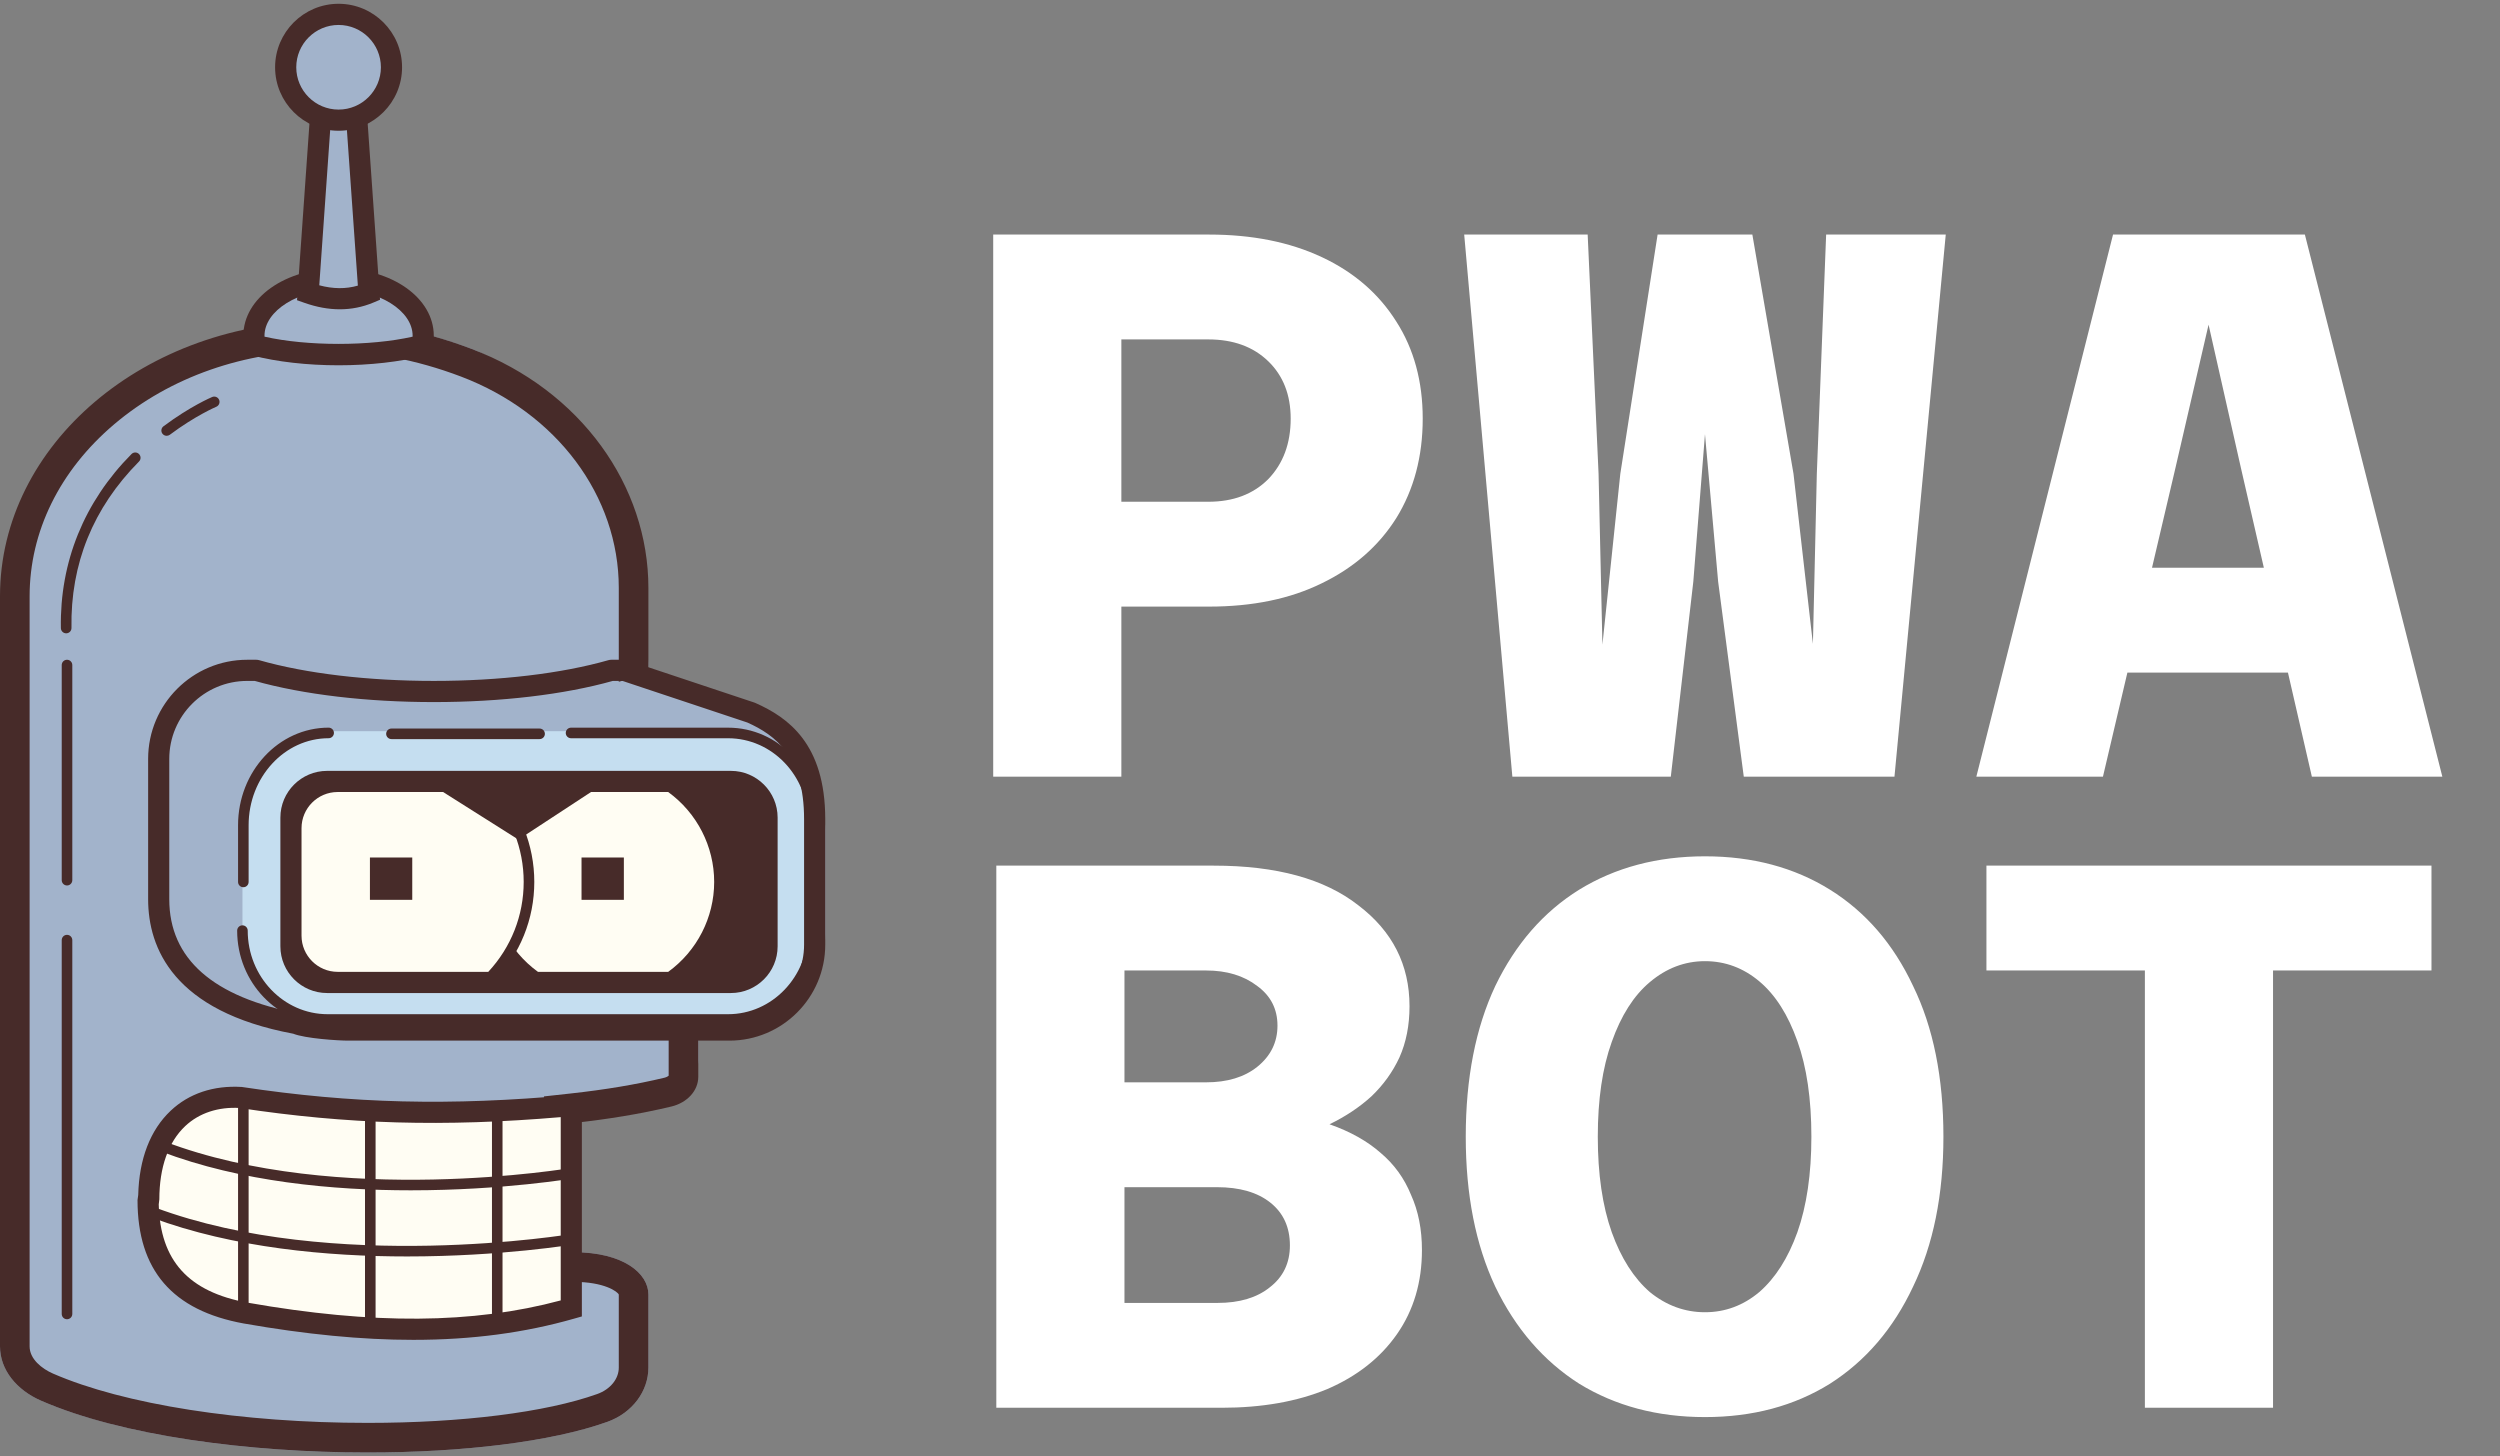 <?xml version="1.0" encoding="UTF-8"?>
<svg xmlns="http://www.w3.org/2000/svg" width="103" height="60" viewBox="0 0 103 60" fill="none">
  <rect x="0" y="0" width="103" height="60" fill="#808080" stroke="none"/>
  <path d="M26.714 39.387V27.712C26.714 23.515 23.944 16.089 19.428 14.374C9.568 10.629 0 17.522 0 25.439V55.472C0 56.437 0.683 57.269 1.698 57.711C7.672 60.31 19.786 60.451 25.016 58.583C26.064 58.209 26.714 57.308 26.714 56.344V53.336C26.714 52.464 25.687 51.593 23.632 51.593V45.585C25.016 45.433 26.363 45.218 27.66 44.907C28.312 44.752 28.769 44.257 28.769 43.683V39.387H26.714Z" fill="#A2B3CB"></path>
  <path d="M13.357 14.454C15.244 14.454 17.141 14.811 18.995 15.515C22.943 17.014 25.494 20.434 25.494 24.225V39.387V40.608H26.714H27.549V44.319C27.524 44.342 27.468 44.379 27.375 44.402C26.206 44.682 24.939 44.895 23.498 45.053L22.411 45.172V46.267V51.592V52.813H23.632C24.902 52.813 25.443 53.215 25.494 53.336V56.344C25.494 56.813 25.145 57.241 24.606 57.434C22.488 58.189 19.039 58.623 15.143 58.623C9.952 58.623 5.108 57.864 2.185 56.592C1.718 56.389 1.22 55.989 1.22 55.472V24.567C1.22 21.903 2.456 19.388 4.701 17.483C7.004 15.53 10.078 14.454 13.357 14.454ZM13.357 13.233C5.98 13.233 0 18.307 0 24.567V55.472C0 56.436 0.683 57.27 1.698 57.711C5.025 59.159 10.257 59.843 15.143 59.843C19.03 59.843 22.699 59.41 25.016 58.583C26.064 58.209 26.714 57.308 26.714 56.344V53.336C26.714 52.464 25.687 51.592 23.632 51.592V46.267C25.016 46.115 26.363 45.9 27.66 45.589C28.312 45.433 28.769 44.938 28.769 44.364V39.387H26.714V24.225C26.714 20.027 23.944 16.088 19.428 14.374C17.364 13.589 15.311 13.233 13.357 13.233Z" fill="#472B29"></path>
  <path d="M33.755 32.92C33.37 31.034 32.542 30.313 31.384 29.798L26.153 28.054H25.621C23.735 28.593 21.155 28.926 18.307 28.926C15.459 28.926 12.879 28.593 10.993 28.054H10.621C8.607 28.054 6.974 29.687 6.974 31.702V36.613C6.974 38.627 8.063 40.877 12.677 41.749C13.079 41.909 13.516 42.003 13.975 42.003H30.485C32.426 42.003 33.999 40.429 33.999 38.489V34.184C33.999 33.737 33.908 33.313 33.755 32.92Z" fill="#A2B3CB"></path>
  <path d="M30.216 42.003H13.611C11.611 42.003 9.989 40.381 9.989 38.381V33.746C9.989 31.746 11.611 30.125 13.611 30.125H30.215C32.215 30.125 33.836 31.746 33.836 33.746V38.381C33.837 40.381 32.216 42.003 30.216 42.003Z" fill="#C5DEF0"></path>
  <path d="M10.026 36.554C9.905 36.554 9.808 36.456 9.808 36.336V34.001C9.808 31.783 11.482 29.979 13.54 29.979C13.66 29.979 13.758 30.077 13.758 30.197C13.758 30.317 13.66 30.415 13.54 30.415C11.722 30.415 10.243 32.023 10.243 34.001V36.336C10.243 36.456 10.146 36.554 10.026 36.554Z" fill="#472B29"></path>
  <path d="M29.997 42.221H13.5C11.444 42.221 9.771 40.481 9.771 38.342C9.771 38.222 9.868 38.124 9.988 38.124C10.109 38.124 10.206 38.222 10.206 38.342C10.206 40.24 11.684 41.785 13.5 41.785H29.997C31.813 41.785 33.291 40.24 33.291 38.342V33.859C33.291 31.961 31.813 30.416 29.997 30.416H23.527C23.407 30.416 23.309 30.318 23.309 30.198C23.309 30.078 23.407 29.98 23.527 29.98H29.997C32.054 29.98 33.727 31.72 33.727 33.859V38.342C33.727 40.481 32.054 42.221 29.997 42.221Z" fill="#472B29"></path>
  <path d="M22.231 30.451H16.128C16.008 30.451 15.91 30.354 15.91 30.234C15.91 30.113 16.008 30.016 16.128 30.016H22.231C22.351 30.016 22.449 30.113 22.449 30.234C22.449 30.354 22.351 30.451 22.231 30.451Z" fill="#472B29"></path>
  <path d="M10.126 54.099C14.928 54.944 19.367 55.101 23.538 53.908V45.55C18.673 45.993 14.606 45.926 9.938 45.217C7.632 45.081 6.13 46.691 6.13 49.413L6.103 49.44C6.103 51.976 7.283 53.581 10.126 54.099Z" fill="#FFFDF3"></path>
  <path d="M17.026 55.202C14.904 55.202 12.6 54.977 10.05 54.529H10.048C7.099 53.992 5.666 52.328 5.666 49.441L5.695 49.233C5.73 47.752 6.19 46.554 7.033 45.761C7.784 45.052 8.799 44.711 9.963 44.783C14.503 45.47 18.539 45.568 23.498 45.117L23.973 45.073V54.237L23.657 54.327C21.618 54.911 19.439 55.202 17.026 55.202ZM10.202 53.67C15.367 54.578 19.479 54.55 23.102 53.577V46.026C18.284 46.436 14.3 46.32 9.872 45.649C8.999 45.596 8.203 45.855 7.631 46.395C6.934 47.052 6.565 48.096 6.565 49.413L6.54 49.617C6.595 51.935 7.764 53.225 10.202 53.67Z" fill="#472B29"></path>
  <path d="M13.948 14.614C15.263 14.614 16.457 14.466 17.376 14.227C17.409 14.098 17.435 13.968 17.435 13.833C17.435 12.539 15.874 11.49 13.948 11.49C12.022 11.49 10.461 12.539 10.461 13.833C10.461 13.969 10.487 14.098 10.52 14.227C11.439 14.466 12.633 14.614 13.948 14.614Z" fill="#A2B3CB"></path>
  <path d="M13.949 15.05C12.661 15.05 11.405 14.907 10.412 14.649L10.162 14.585L10.099 14.335C10.062 14.194 10.026 14.024 10.026 13.834C10.026 12.276 11.75 11.055 13.949 11.055C16.149 11.055 17.872 12.275 17.872 13.834C17.872 14.025 17.836 14.195 17.8 14.335L17.736 14.585L17.487 14.649C16.494 14.907 15.238 15.05 13.949 15.05ZM10.899 13.871C12.656 14.268 15.242 14.268 16.999 13.871C17 13.858 17 13.846 17 13.833C17 12.799 15.602 11.926 13.949 11.926C12.295 11.926 10.897 12.799 10.897 13.833C10.898 13.846 10.898 13.858 10.899 13.871Z" fill="#472B29"></path>
  <path d="M14.576 3.154H13.322L12.695 12.068C13.564 12.374 14.402 12.401 15.202 12.068L14.576 3.154Z" fill="#A2B3CB"></path>
  <path d="M14.001 12.743C13.534 12.743 13.049 12.655 12.55 12.479L12.237 12.369L12.916 2.718H14.982L15.658 12.35L15.369 12.471C14.933 12.652 14.476 12.743 14.001 12.743ZM13.154 11.754C13.723 11.906 14.248 11.911 14.744 11.767L14.168 3.589H13.728L13.154 11.754Z" fill="#472B29"></path>
  <path d="M13.948 4.952C15.152 4.952 16.128 3.976 16.128 2.772C16.128 1.568 15.152 0.593 13.948 0.593C12.744 0.593 11.769 1.568 11.769 2.772C11.769 3.976 12.744 4.952 13.948 4.952Z" fill="#A2B3CB"></path>
  <path d="M13.949 5.387C12.507 5.387 11.334 4.214 11.334 2.772C11.334 1.33 12.507 0.156 13.949 0.156C15.391 0.156 16.565 1.33 16.565 2.772C16.565 4.214 15.391 5.387 13.949 5.387ZM13.949 1.028C12.988 1.028 12.206 1.81 12.206 2.772C12.206 3.733 12.988 4.515 13.949 4.515C14.911 4.515 15.693 3.733 15.693 2.772C15.693 1.81 14.911 1.028 13.949 1.028Z" fill="#472B29"></path>
  <path d="M30.113 40.695H13.476C12.532 40.695 11.769 39.93 11.769 38.988V33.685C11.769 32.742 12.533 31.978 13.476 31.978H30.112C31.055 31.978 31.819 32.742 31.819 33.685V38.988C31.82 39.93 31.055 40.695 30.113 40.695Z" fill="#472B29"></path>
  <path d="M30.114 40.913H13.477C12.415 40.913 11.552 40.049 11.552 38.988V33.685C11.552 32.623 12.416 31.76 13.477 31.76H30.113C31.175 31.76 32.038 32.624 32.038 33.685V38.988C32.039 40.049 31.175 40.913 30.114 40.913ZM13.477 32.195C12.655 32.195 11.988 32.863 11.988 33.684V38.987C11.988 39.808 12.656 40.476 13.477 40.476H30.113C30.934 40.476 31.602 39.808 31.602 38.987V33.684C31.602 32.863 30.933 32.195 30.113 32.195H13.477Z" fill="#472B29"></path>
  <path d="M27.598 32.413H22.095C20.861 33.28 20.052 34.713 20.052 36.336C20.052 37.959 20.861 39.392 22.095 40.259H27.598C28.832 39.392 29.642 37.959 29.642 36.336C29.642 34.713 28.832 33.28 27.598 32.413Z" fill="#FFFDF3"></path>
  <path d="M27.667 40.477H22.026L21.97 40.438C20.633 39.498 19.834 37.965 19.834 36.336C19.834 34.708 20.633 33.175 21.97 32.234L22.026 32.195H27.667L27.723 32.234C29.06 33.174 29.859 34.708 29.859 36.336C29.859 37.965 29.06 39.497 27.723 40.438L27.667 40.477ZM22.165 40.041H27.529C28.717 39.18 29.424 37.8 29.424 36.336C29.424 34.872 28.717 33.492 27.529 32.631H22.165C20.977 33.492 20.27 34.872 20.27 36.336C20.27 37.8 20.977 39.18 22.165 40.041Z" fill="#472B29"></path>
  <path d="M12.205 34.12V38.551C12.205 39.494 12.97 40.259 13.912 40.259H20.211C21.19 39.241 21.795 37.86 21.795 36.336C21.795 34.812 21.19 33.431 20.212 32.413H13.913C12.97 32.413 12.205 33.177 12.205 34.12Z" fill="#FFFDF3"></path>
  <path d="M20.304 40.477H13.912C12.85 40.477 11.987 39.613 11.987 38.552V34.121C11.987 33.059 12.851 32.196 13.912 32.196H20.304L20.369 32.263C21.429 33.367 22.013 34.813 22.013 36.337C22.013 37.861 21.429 39.308 20.369 40.411L20.304 40.477ZM13.912 32.631C13.091 32.631 12.423 33.299 12.423 34.12V38.551C12.423 39.372 13.092 40.04 13.912 40.04H20.117C21.059 39.027 21.576 37.715 21.576 36.335C21.576 34.955 21.058 33.643 20.117 32.63L13.912 32.631Z" fill="#472B29"></path>
  <path d="M30.05 42.874H14.349C13.922 42.874 12.576 42.786 12.081 42.589C7.154 41.667 6.103 39.064 6.103 37.047V31.265C6.103 29.014 7.934 27.182 10.186 27.182H10.557C10.598 27.182 10.639 27.188 10.677 27.199C12.607 27.75 15.162 28.054 17.872 28.054C20.581 28.054 23.137 27.75 25.067 27.199C25.106 27.188 25.146 27.182 25.187 27.182H25.718C25.765 27.182 25.811 27.19 25.856 27.205L31.087 28.948C31.099 28.953 31.113 28.958 31.126 28.964C32.464 29.559 34 30.64 34 33.748V38.924C34 41.102 32.228 42.874 30.05 42.874ZM10.186 28.054C8.415 28.054 6.974 29.494 6.974 31.266V37.048C6.974 39.502 8.774 41.086 12.322 41.757C12.702 41.898 13.827 42.003 14.348 42.003H30.049C31.747 42.003 33.128 40.622 33.128 38.924V33.748C33.128 31.171 31.95 30.288 30.791 29.768L25.647 28.054H25.247C23.249 28.616 20.633 28.926 17.872 28.926C15.111 28.926 12.495 28.616 10.496 28.054H10.186Z" fill="#472B29"></path>
  <path d="M16.985 35.329H15.241V37.073H16.985V35.329Z" fill="#472B29"></path>
  <path d="M25.703 35.329H23.959V37.073H25.703V35.329Z" fill="#472B29"></path>
  <path d="M16.923 49.041C13.743 49.041 9.933 48.697 6.624 47.437C6.512 47.395 6.455 47.268 6.498 47.156C6.541 47.043 6.667 46.987 6.779 47.029C13.938 49.754 23.513 48.124 23.61 48.108C23.727 48.087 23.841 48.166 23.862 48.285C23.883 48.403 23.804 48.517 23.685 48.538C23.631 48.547 20.729 49.041 16.923 49.041Z" fill="#472B29"></path>
  <path d="M16.772 51.766C13.522 51.766 9.628 51.422 6.244 50.162C6.132 50.12 6.074 49.995 6.116 49.881C6.158 49.769 6.284 49.71 6.397 49.753C13.723 52.48 23.513 50.849 23.611 50.832C23.727 50.812 23.842 50.892 23.863 51.01C23.883 51.129 23.804 51.241 23.685 51.262C23.631 51.272 20.664 51.766 16.772 51.766Z" fill="#472B29"></path>
  <path d="M20.486 54.862C20.366 54.862 20.269 54.764 20.269 54.644V45.926C20.269 45.806 20.366 45.708 20.486 45.708C20.607 45.708 20.704 45.806 20.704 45.926V54.644C20.704 54.764 20.607 54.862 20.486 54.862Z" fill="#472B29"></path>
  <path d="M15.256 54.862C15.136 54.862 15.038 54.764 15.038 54.644V45.926C15.038 45.806 15.136 45.708 15.256 45.708C15.376 45.708 15.474 45.806 15.474 45.926V54.644C15.474 54.764 15.376 54.862 15.256 54.862Z" fill="#472B29"></path>
  <path d="M10.026 53.99C9.905 53.99 9.808 53.892 9.808 53.772V45.054C9.808 44.934 9.905 44.836 10.026 44.836C10.146 44.836 10.243 44.934 10.243 45.054V53.772C10.243 53.892 10.146 53.99 10.026 53.99Z" fill="#472B29"></path>
  <path d="M2.726 26.093C2.608 26.093 2.51 25.997 2.508 25.878C2.461 23.154 3.467 20.673 5.418 18.707C5.503 18.621 5.641 18.62 5.726 18.706C5.812 18.79 5.813 18.928 5.728 19.014C3.836 20.923 2.899 23.23 2.945 25.871C2.947 25.991 2.852 26.091 2.731 26.093C2.729 26.093 2.726 26.093 2.726 26.093Z" fill="#472B29"></path>
  <path d="M6.866 17.955C6.8 17.955 6.735 17.925 6.692 17.868C6.62 17.771 6.64 17.635 6.736 17.563C7.831 16.743 8.706 16.372 8.742 16.356C8.852 16.31 8.98 16.361 9.028 16.473C9.074 16.584 9.022 16.712 8.912 16.758C8.903 16.762 8.046 17.127 6.997 17.912C6.958 17.941 6.912 17.955 6.866 17.955Z" fill="#472B29"></path>
  <path d="M17.953 32.44L21.358 34.592L24.683 32.413L17.953 32.44Z" fill="#472B29"></path>
  <path d="M2.761 54.353C2.641 54.353 2.543 54.256 2.543 54.135V38.733C2.543 38.613 2.641 38.515 2.761 38.515C2.881 38.515 2.979 38.613 2.979 38.733V54.135C2.979 54.256 2.881 54.353 2.761 54.353Z" fill="#472B29"></path>
  <path d="M2.761 36.482C2.641 36.482 2.543 36.384 2.543 36.264V27.4C2.543 27.28 2.641 27.182 2.761 27.182C2.881 27.182 2.979 27.28 2.979 27.4V36.264C2.979 36.384 2.881 36.482 2.761 36.482Z" fill="#472B29"></path>
  <path d="M44.696 24.992V20.672H49.784C50.808 20.672 51.629 20.363 52.248 19.744C52.867 19.104 53.176 18.272 53.176 17.248C53.176 16.267 52.867 15.477 52.248 14.88C51.629 14.283 50.808 13.984 49.784 13.984H44.696V9.664H49.816C51.587 9.664 53.133 9.973 54.456 10.592C55.779 11.211 56.803 12.096 57.528 13.248C58.253 14.379 58.616 15.712 58.616 17.248C58.616 18.805 58.253 20.171 57.528 21.344C56.803 22.496 55.779 23.392 54.456 24.032C53.155 24.672 51.608 24.992 49.816 24.992H44.696ZM40.92 32V9.664H46.2V32H40.92ZM62.309 32L60.325 9.664H65.412L65.861 19.52L66.02 26.56L66.757 19.52L68.293 9.664H72.197L73.892 19.52L74.692 26.528L74.853 19.52L75.237 9.664H80.165L78.052 32H71.844L70.788 23.968L70.245 17.888L69.764 23.968L68.837 32H62.309ZM84.785 27.712V23.392H97.937V27.712H84.785ZM87.057 9.664H94.961L100.625 32H95.249L92.337 19.328L90.993 13.376L89.617 19.328L86.641 32H81.425L87.057 9.664ZM54.776 46.32C55.629 46.619 56.333 47.013 56.888 47.504C57.443 47.973 57.859 48.549 58.136 49.232C58.435 49.893 58.584 50.651 58.584 51.504C58.584 52.827 58.243 53.979 57.56 54.96C56.877 55.941 55.917 56.699 54.68 57.232C53.443 57.744 51.992 58 50.328 58H41.048V35.664H50.008C52.589 35.664 54.573 36.208 55.96 37.296C57.368 38.363 58.072 39.749 58.072 41.456C58.072 42.245 57.933 42.949 57.656 43.568C57.379 44.165 56.995 44.699 56.504 45.168C56.013 45.616 55.437 46 54.776 46.32ZM49.688 39.984H46.328V44.592H49.688C50.563 44.592 51.267 44.379 51.8 43.952C52.355 43.504 52.632 42.939 52.632 42.256C52.632 41.573 52.355 41.029 51.8 40.624C51.245 40.197 50.541 39.984 49.688 39.984ZM46.328 53.68H50.168C51.064 53.68 51.779 53.467 52.312 53.04C52.867 52.613 53.144 52.037 53.144 51.312C53.144 50.565 52.877 49.979 52.344 49.552C51.811 49.125 51.075 48.912 50.136 48.912H46.328V53.68ZM70.245 58.384C68.282 58.384 66.554 57.925 65.061 57.008C63.589 56.069 62.437 54.736 61.605 53.008C60.794 51.28 60.389 49.221 60.389 46.832C60.389 44.421 60.794 42.352 61.605 40.624C62.437 38.896 63.589 37.573 65.061 36.656C66.554 35.739 68.282 35.28 70.245 35.28C72.207 35.28 73.924 35.739 75.397 36.656C76.868 37.573 78.01 38.896 78.82 40.624C79.653 42.331 80.069 44.4 80.069 46.832C80.069 49.221 79.653 51.28 78.82 53.008C78.01 54.736 76.868 56.069 75.397 57.008C73.924 57.925 72.207 58.384 70.245 58.384ZM70.245 54.064C71.076 54.064 71.823 53.787 72.484 53.232C73.146 52.656 73.668 51.835 74.052 50.768C74.436 49.68 74.629 48.368 74.629 46.832C74.629 45.275 74.436 43.963 74.052 42.896C73.668 41.808 73.146 40.987 72.484 40.432C71.823 39.877 71.076 39.6 70.245 39.6C69.412 39.6 68.655 39.888 67.972 40.464C67.311 41.019 66.788 41.84 66.404 42.928C66.02 43.995 65.829 45.296 65.829 46.832C65.829 48.368 66.02 49.68 66.404 50.768C66.788 51.835 67.311 52.656 67.972 53.232C68.655 53.787 69.412 54.064 70.245 54.064ZM88.369 58V39.984H81.841V35.664H100.177V39.984H93.649V58H88.369Z" fill="white"></path>
</svg>
